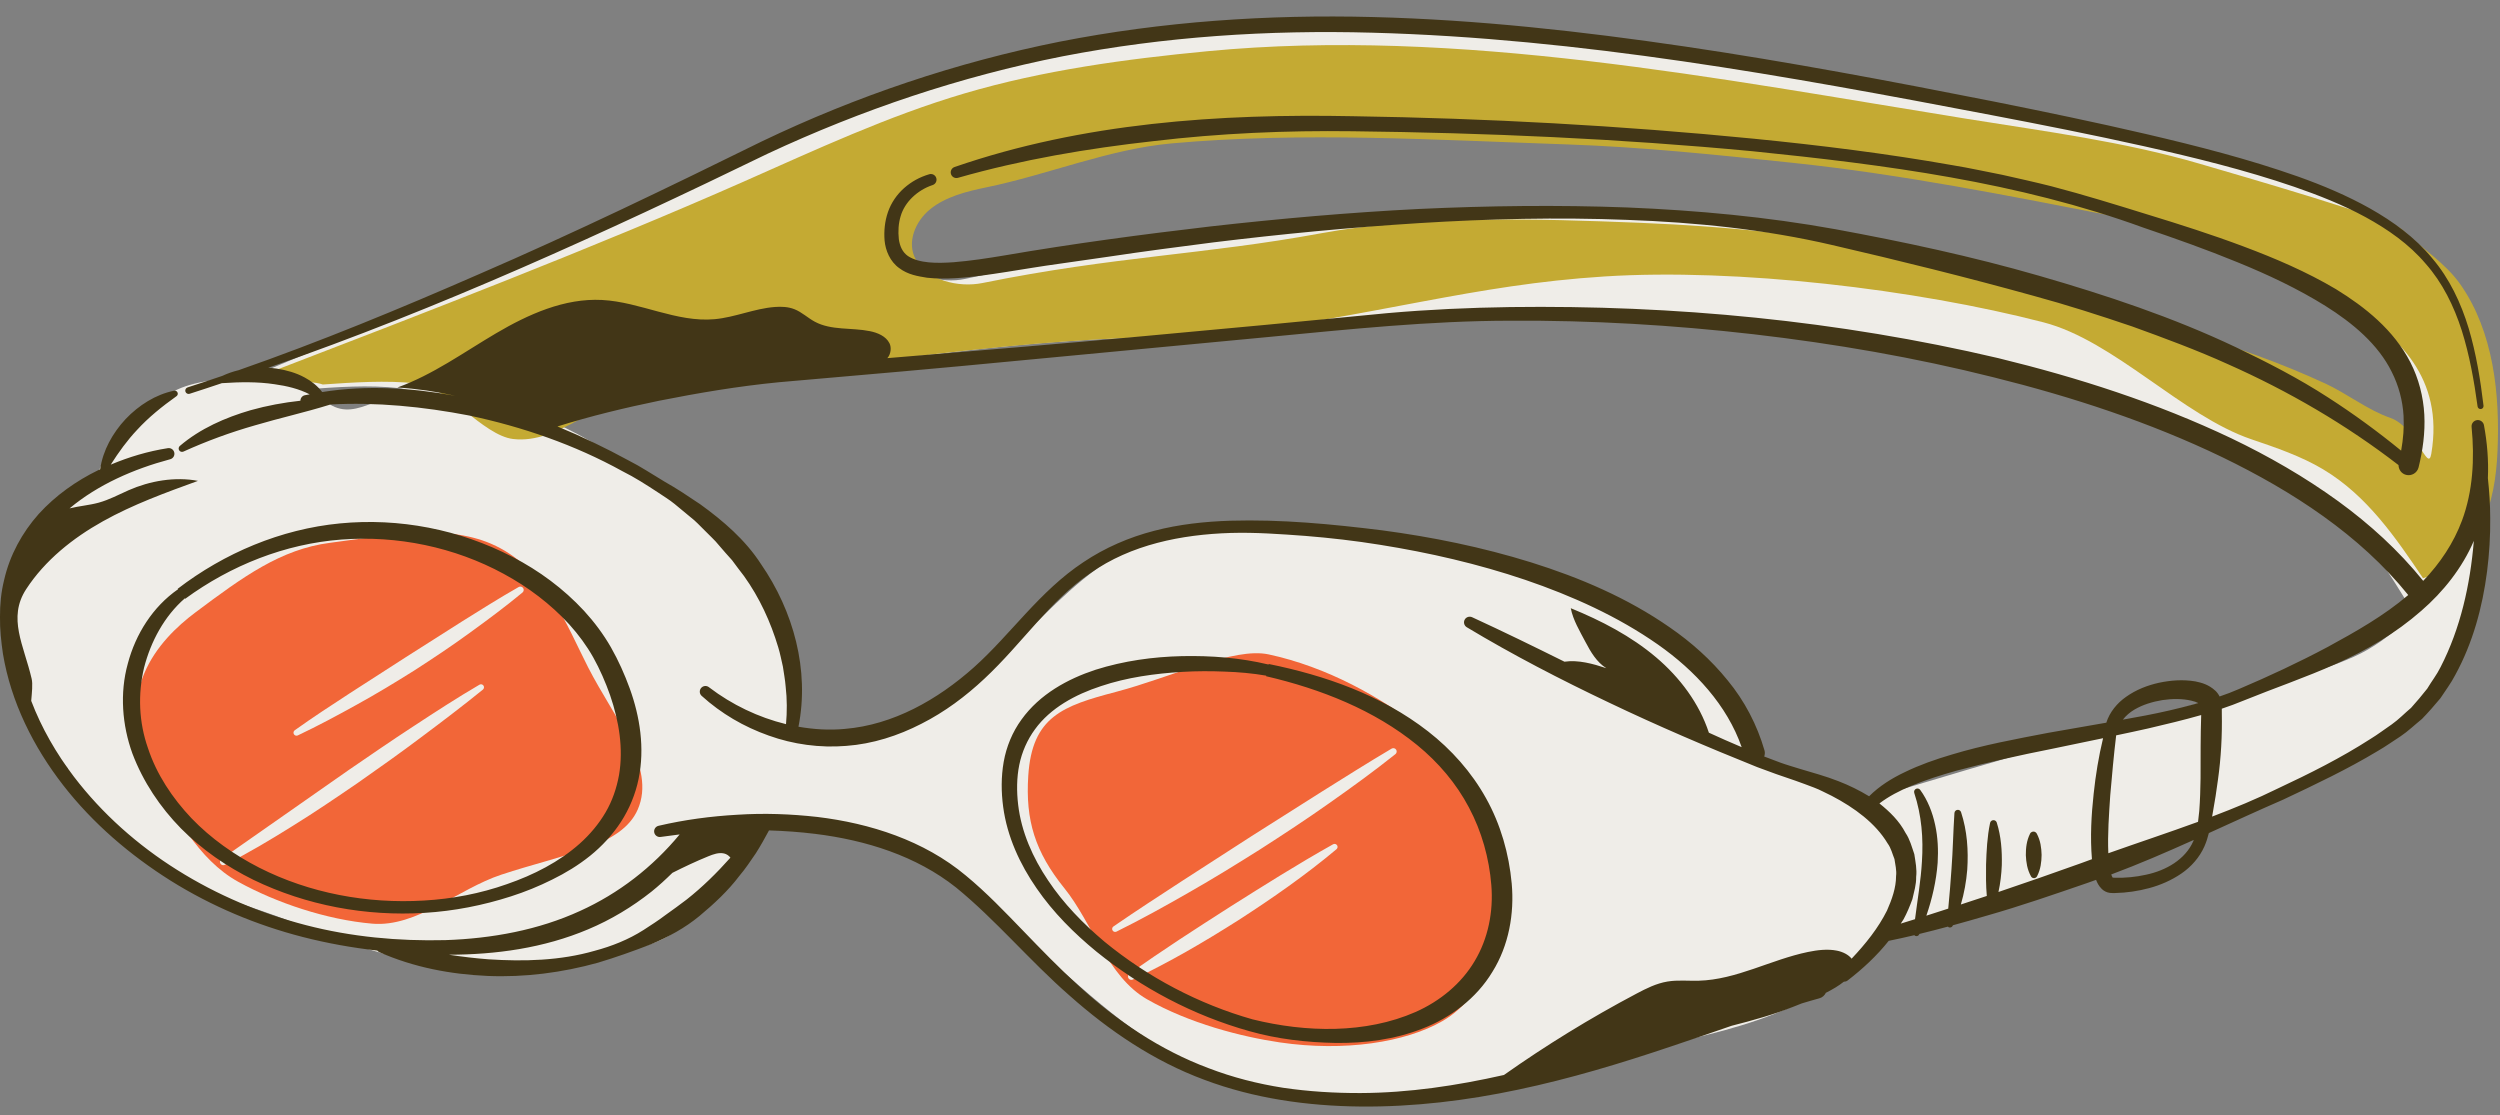 <?xml version="1.0" encoding="UTF-8"?><svg xmlns="http://www.w3.org/2000/svg" xmlns:xlink="http://www.w3.org/1999/xlink" height="223.2" preserveAspectRatio="xMidYMid meet" version="1.0" viewBox="-0.0 -3.3 500.4 223.2" width="500.4" zoomAndPan="magnify"><rect x="-0.0" y="-3.3" width="500.4" height="223.2" fill="#808080" stroke="none"/><g><g><g id="change1_1"><path d="M471.1,128.176c-3.702,1.645-7.542,2.932-11.454,3.985 c-9.429,2.539-18.844,5.128-28.246,7.767 c-16.823,4.722-33.6,9.608-50.334,14.639c-3.06,0.919-5.836,0.971-6.497,2.879 c-0.739-0.316-1.494-0.602-2.246-0.864c-4.353-1.519-8.705-3.038-13.059-4.558 c-3.519-1.229-5.224-2.14-8.061-4.557c-3.468-2.956-4.284-8.775-6.56-12.723 c-6.611-11.47-19.208-15.864-31.37-21.089 c-9.337-4.011-20.851-6.953-30.907-8.414 c-10.028-1.459-41.371-3.201-47.292-1.935 c-19.465,4.158-28.486,22.493-45.379,33.02 c-9.278,5.781-20.311,7.305-31.38,7.737c0.238-1.776,0.385-3.564,0.386-5.355 c0.002-8.461-2.615-16.849-7.09-24.029c-4.428-7.106-10.568-12.988-17.05-18.286 c-6.706-5.482-14.01-10.466-21.8-14.246c4.134-2.462,8.277-5.14,12.721-5.748 c34.733-4.751,69.342-11.396,104.39-12.18 c3.094-0.069,6.351,0.363,9.416-0.061c33.78-4.658,53.051-2.561,79.565-4.398 c26.514-1.837,60.554,4.717,86.133,11.936 c14.203,4.008,28.383,9.773,42.226,14.889c4.946,1.828,9.94,3.68,14.361,6.555 c8.749,5.692,14.513,14.862,19.999,23.741c5.25-1.852,9.289-6.319,11.602-11.385 c2.311-5.064,3.066-10.702,3.296-16.264c0.509-12.308-0.76-26.039-7.42-36.4 c-3.06-4.759-7.81-7.912-11.716-12.007 c-2.117-2.218-32.28-11.706-40.48-14.314 c-15.223-4.841-30.848-7.033-46.583-9.79 C340.516,8.003,288.512-3.254,238.294,1.976 c-16.449,1.713-32.915,4.142-48.66,9.2 c-15.344,4.93-29.773,12.283-44.294,19.274 c-29.05,13.986-64.481,28.877-94.224,41.319c0.053,0.336,0.187,0.609,0.364,0.848 c-5.856-0.435-12.022,0.253-15.867,1.997C27.868,78.127,21.699,84.963,18.998,93.027 c-9.178,6.195-15.094,16.126-16.178,27.145 c-1.084,11.021,2.973,22.44,10.768,30.305h0.004 c-0.094,1.907,3.594,7.269,5.178,8.422c4.918,3.579,7.449,7.102,12.413,10.621 c8.304,5.886,17.251,7.883,26.844,11.535c11.096,4.224,22.214,8.476,34.105,9.458 c11.148,0.92,23.475-1.395,34.375-3.821c2.661-0.594,5.315-1.397,7.592-2.845 c2.93-1.865,5.048-4.669,7.099-7.41c3.118-4.168,6.527-9.906,9.646-14.073 c0.482-0.624,0.92-1.277,1.358-1.93c14.65,1.302,30.112,4.405,41.052,13.458 c9.113,7.543,23.347,21.464,32.942,28.383 c10.269,7.406,15.057,10.204,27.437,12.852 c22.362,4.785,40.678,0.76,62.713-5.356 c18.783-5.212,39.601-6.535,54.368-19.258c2.261-1.949,4.148-3.954,5.671-6.055 c16.744-3.078,32.342-10.855,48.857-15.162c7.529-1.964,15.208-7.368,22.549-9.948 c13.285-4.67,23.328-10.981,34.128-20.017 c14.634-12.242,14.621-39.345,14.621-39.345S486.703,121.246,471.1,128.176z M182.803,36.38c3.089-2.696,7.211-3.832,11.212-4.728 c12.204-2.73,24.579-8.353,37.026-9.575c26.238-2.576,52.68-0.76,79.026,0.21 c15.154,0.559,30.238,2.29,45.303,4.018 c21.827,2.506,43.375,7.195,64.866,11.762 c13.949,2.963,36.063,11.59,47.605,19.965c8.365,6.072,18.001,14.943,15.375,31.726 c-0.671,4.291-2.958-5.88-8.224-7.848c-4.398-1.643-8.659-5.286-12.911-7.439 c-9.048-4.579-18.551-8.199-28.2-11.293 c-19.181-6.149-35.224-11.085-54.637-16.396 c-16.911-4.625-37.006-6.628-54.521-7.398 c-20.132-0.883-43.955-1.687-63.712,2.283 c-23.471,4.716-41.246,4.982-67.765,10.843 c-4.909,1.085-11.036-0.645-13.357-5.104 C177.997,43.769,179.715,39.076,182.803,36.38z M64.777,76.743 c-1.053-0.893-2.439-1.635-4.032-2.243c0.148,0.044,0.298,0.088,0.433,0.143 c6.25-0.471,12.543-0.942,18.772-0.248c1.258,0.141,2.572,0.731,3.916,1.562 c-0.159-0.021-0.321-0.036-0.478-0.059C75.377,74.714,70.955,81.976,64.777,76.743z" fill="#efede8"/></g><g id="change2_1"><path d="M492.479,53.639c-3.06-4.369-7.81-7.265-11.716-11.023 c-2.117-2.036-32.28-10.748-40.48-13.142 c-15.223-4.445-30.848-6.457-46.583-8.988 C343.946,12.481,291.942,2.146,241.723,6.948 c-16.449,1.573-32.915,3.802-48.66,8.447 c-15.344,4.527-29.773,11.277-44.294,17.695 C119.72,45.931,84.288,59.602,54.545,71.025 c0.505,2.92,7.079,1.523,10.062,2.637c6.25-0.433,12.543-0.865,18.772-0.227 c6.029,0.618,13.311,10.426,19.327,11.136c9.17,1.083,17.047-8.145,26.207-9.295 c34.733-4.361,69.342-10.462,104.39-11.183c3.094-0.064,6.351,0.332,9.416-0.056 c33.781-4.276,51.93-10.316,78.444-12.002 c26.514-1.686,62.281,2.554,87.859,9.182 c14.203,3.68,27.778,18.712,41.62,23.41 c4.946,1.679,9.94,3.378,14.361,6.018c8.749,5.225,14.513,13.645,19.999,21.797 c5.25-1.701,9.289-5.802,11.602-10.453c2.311-4.65,3.066-9.826,3.296-14.933 C500.409,75.758,499.14,63.152,492.479,53.639z M486.646,87.538 c-0.671,3.939-2.958-5.398-8.224-7.204c-4.398-1.509-8.659-4.853-12.911-6.829 c-9.048-4.205-18.551-7.528-28.2-10.368 c-19.181-5.645-35.224-10.177-54.637-15.053 c-16.911-4.246-37.006-6.085-54.521-6.791 c-20.132-0.811-43.955-1.549-63.712,2.096 c-23.471,4.33-41.246,4.574-67.765,9.955c-4.909,0.996-11.036-0.592-13.357-4.686 c-1.893-3.339-0.175-7.647,2.913-10.123c3.089-2.476,7.211-3.518,11.212-4.341 c12.204-2.507,24.579-7.668,37.026-8.79c26.238-2.365,52.68-0.699,79.027,0.192 c15.154,0.513,30.238,2.102,45.303,3.69c21.827,2.301,43.375,6.605,64.866,10.798 c13.949,2.721,36.063,10.64,47.605,18.33 C479.636,63.986,489.272,72.131,486.646,87.538z" fill="#c4aa33"/></g><g id="change3_1"><path d="M117.725,130.29c5.191,10.148,13.634,19.893,9.933,28.425 c-3.219,7.423-14.895,8.951-27.34,13.066 c-8.559,2.831-16.924,10.562-25.799,9.8 c-9.153-0.785-19.213-4.174-26.839-8.383 c-8.09-4.464-12.83-13.703-17.01-21.551 c-8.636-16.218,1.069-26.843,8.443-32.366 c9.531-7.137,17.099-12.656,26.927-13.93c11.306-1.465,22.947-3.82,32.253,0.182 C109.169,110.211,113.373,121.783,117.725,130.29z M298.999,172.054 c-1.41-12.255-5.614-22.516-14.371-29.382 c-8.25-6.469-19.043-12.481-30.691-14.986 c-6.995-1.503-19.377,4.557-30.558,7.498 c-10.659,2.804-16.795,4.95-17.561,16.777 c-0.579,8.935,1.334,15.236,7.267,22.579 c5.444,6.735,8.652,17.683,16.477,22.158c8.476,4.848,18.952,7.526,26.598,8.649 c13.001,1.91,25.16-0.021,32.515-4.24 C298.359,195.552,300.299,183.361,298.999,172.054z" fill="#f26638"/></g><g id="change1_2"><path d="M279.308,147.646c-4.322,3.449-8.795,6.69-13.314,9.864 c-4.508,3.191-9.127,6.218-13.773,9.203c-4.671,2.944-9.37,5.846-14.17,8.578 c-4.789,2.749-9.619,5.429-14.575,7.882c-0.298,0.148-0.658,0.026-0.805-0.271 c-0.134-0.271-0.045-0.596,0.198-0.762c4.548-3.133,9.171-6.126,13.783-9.135 l13.874-8.952l13.948-8.835c4.666-2.922,9.323-5.862,14.075-8.675 c0.319-0.188,0.731-0.083,0.92,0.236 C279.64,147.071,279.566,147.441,279.308,147.646z M225.84,192.448 c0.158,0.336,0.559,0.48,0.895,0.322c7.33-3.46,14.312-7.551,21.134-11.88 c6.79-4.38,13.431-9.005,19.644-14.212c0.218-0.182,0.282-0.498,0.139-0.755 c-0.163-0.291-0.53-0.393-0.82-0.231c-7.058,3.953-13.855,8.246-20.66,12.538 c-6.773,4.341-13.544,8.674-20.116,13.385 C225.797,191.8,225.699,192.149,225.84,192.448z M104.736,114.448 c-0.184-0.323-0.594-0.434-0.917-0.251c-3.871,2.202-7.628,4.567-11.385,6.921 l-11.209,7.125l-11.169,7.19c-3.713,2.423-7.435,4.843-11.059,7.435 c-0.233,0.166-0.321,0.48-0.194,0.748c0.142,0.3,0.501,0.428,0.801,0.286 c4.028-1.91,7.948-4.01,11.837-6.172c3.9-2.145,7.708-4.456,11.48-6.826 c3.746-2.411,7.454-4.88,11.05-7.503c3.607-2.605,7.172-5.263,10.608-8.101 C104.827,115.095,104.9,114.736,104.736,114.448z M44.091,169.505 c0.165,0.333,0.568,0.467,0.9,0.303c4.693-2.334,9.169-5.032,13.594-7.792 c4.434-2.748,8.746-5.673,13.04-8.618c4.265-2.986,8.513-5.995,12.67-9.126 c4.17-3.114,8.313-6.26,12.361-9.54c0.227-0.184,0.293-0.512,0.141-0.771 c-0.167-0.287-0.536-0.383-0.822-0.216c-4.508,2.635-8.871,5.476-13.22,8.331 c-4.36,2.839-8.636,5.794-12.925,8.726L44.313,168.652 C44.044,168.84,43.941,169.204,44.091,169.505z" fill="#efede8"/></g><g id="change4_1"><path d="M497.975,92.407c0.159-3.577-0.145-7.155-0.784-10.604 c-0.119-0.63-0.702-1.082-1.353-1.018c-0.688,0.067-1.192,0.679-1.125,1.367 l0.002,0.016c0.622,6.389,0.258,12.847-1.911,18.696 c-1.687,4.534-4.403,8.598-7.777,12.101c-4.921-6.094-10.73-11.373-16.99-15.926 c-6.739-4.889-13.958-9.031-21.411-12.607 c-14.942-7.11-30.704-12.157-46.665-16.051 c-32.012-7.527-64.893-10.648-97.668-10.219 c-8.197,0.121-16.394,0.496-24.568,1.214l-24.405,2.349 c-16.267,1.506-32.53,3.049-48.808,4.416 c-8.972,0.767-17.932,1.515-26.898,2.243c0.696-0.776,0.861-2.119,0.424-2.979 c-0.721-1.419-2.363-2.106-3.922-2.421c-3.674-0.745-7.707-0.11-11.01-1.883 c-1.412-0.758-2.6-1.921-4.091-2.509c-1.241-0.49-2.612-0.549-3.942-0.446 c-4.085,0.315-7.95,2.068-12.03,2.441c-7.622,0.697-14.892-3.446-22.536-3.846 c-7.516-0.392-14.739,2.857-21.225,6.676 c-6.486,3.818-12.667,8.314-19.753,10.848c3.892,0.231,7.762,0.796,11.566,1.652 c-8.75-1.599-17.729-2.157-26.606-0.747c-0.92-1.216-2.17-2.199-3.504-2.912 c-1.757-0.957-3.686-1.478-5.591-1.778c-0.564-0.081-1.132-0.134-1.703-0.169 c34.307-11.902,67.407-27.034,99.979-42.855 c18.829-8.795,38.637-15.462,59.002-19.481 c20.381-3.958,41.223-5.312,62-4.73 c41.63,1.124,82.837,8.647,123.795,16.468 c10.247,1.956,20.48,3.98,30.648,6.25c10.161,2.28,20.29,4.764,30.097,8.126 c4.893,1.693,9.718,3.596,14.237,6.051c4.499,2.456,8.757,5.435,12.057,9.327 c3.386,3.817,5.676,8.505,7.244,13.396c1.545,4.918,2.463,10.046,3.162,15.197 c0.044,0.324,0.34,0.556,0.665,0.517c0.329-0.039,0.563-0.338,0.524-0.667 c-0.621-5.198-1.462-10.403-2.967-15.478c-1.526-5.042-3.837-9.996-7.332-14.067 c-3.409-4.15-7.811-7.328-12.408-9.933c-4.623-2.599-9.506-4.643-14.458-6.406 c-9.921-3.502-20.087-6.089-30.271-8.474 c-10.19-2.373-20.426-4.496-30.67-6.548 c-20.491-4.051-41.036-7.936-61.734-10.995 c-20.69-3.047-41.541-5.373-62.512-5.901c-20.954-0.536-42.034,0.879-62.656,4.936 c-20.602,4.121-40.667,10.879-59.582,19.948 c-18.772,9.24-37.508,18.314-56.667,26.599 c-15.811,6.911-31.804,13.516-48.084,19.205c-1.121,0.269-2.209,0.645-3.249,1.134 c-2.306,0.787-4.617,1.557-6.936,2.303l-0.032,0.01 c-0.349,0.113-0.543,0.486-0.433,0.837c0.11,0.353,0.486,0.55,0.839,0.44 c2.179-0.682,4.333-1.431,6.501-2.141c0.012,0,0.021,0.012,0.033,0.011 l0.011-0.001c3.613-0.239,7.041-0.296,10.448,0.214 c2.484,0.35,4.87,0.912,7.041,2.027c-0.327,0.066-0.656,0.108-0.983,0.18 c-0.512,0.115-0.866,0.574-0.873,1.097c-3.349,0.363-6.677,0.978-9.953,1.894 c-5.075,1.477-10.105,3.679-14.181,7.159c-0.222,0.191-0.304,0.516-0.176,0.795 c0.155,0.34,0.557,0.489,0.896,0.334c4.705-2.129,9.427-3.856,14.335-5.257 c4.886-1.453,9.909-2.558,14.92-4.114c0.029-0.009,0.045-0.038,0.072-0.051 c9.265-0.513,18.695,0.432,27.849,2.198 c10.649,2.256,21.114,5.849,30.712,11.16c2.454,1.225,4.765,2.708,7.056,4.212 c1.131,0.768,2.319,1.477,3.37,2.337l3.133,2.594 c1.079,0.818,1.985,1.826,2.945,2.765c0.929,0.97,1.952,1.846,2.783,2.894 c0.862,1.02,1.745,2.014,2.639,3c0.777,1.078,1.593,2.121,2.397,3.178 c3.092,4.317,5.33,9.174,6.845,14.254c0.395,1.267,0.627,2.577,0.936,3.87 c0.187,1.314,0.443,2.624,0.547,3.952c0.295,2.51,0.298,5.131,0.075,7.565 c-5.535-1.352-10.829-3.895-15.348-7.337l-0.095-0.073 c-0.464-0.351-1.127-0.295-1.524,0.145c-0.42,0.464-0.384,1.18,0.08,1.6 c3.94,3.564,8.456,6.19,13.412,7.947c4.925,1.776,10.277,2.505,15.539,2.069 c5.276-0.384,10.399-2.04,15.034-4.426c4.67-2.363,8.864-5.501,12.619-9.027 c7.562-7.053,13.113-15.633,21.274-21.164c8.06-5.668,18.115-7.698,28-8.004 c4.963-0.147,9.972,0.226,14.972,0.591c4.995,0.403,9.976,0.978,14.919,1.776 c9.884,1.576,19.662,3.83,29.095,7.023c9.406,3.214,18.536,7.328,26.558,12.952 c7.433,5.219,13.831,12.149,16.749,20.531c-2.201-0.931-4.39-1.89-6.563-2.894 c-1.931-5.895-5.818-11.058-10.559-15.079c-5.033-4.268-10.974-7.342-17.083-9.839 c0.446,2.363,1.81,4.604,2.927,6.733c1.055,2.013,2.26,4.073,4.19,5.275 c-2.713-0.901-5.622-1.698-8.382-1.3c-6.122-3.041-12.266-6.043-18.484-8.904 c-0.52-0.236-1.157-0.056-1.459,0.445c-0.324,0.538-0.149,1.238,0.389,1.561 c9.232,5.548,18.782,10.483,28.498,15.099 c9.708,4.638,19.602,8.871,29.623,12.894c2.527,0.968,5.083,1.863,7.678,2.731 c1.272,0.443,2.478,0.907,3.711,1.37c1.232,0.454,2.362,1.116,3.541,1.657 c4.574,2.385,8.782,5.495,11.175,9.502c0.709,0.957,0.949,2.092,1.383,3.153 c0.156,1.13,0.466,2.244,0.32,3.414c0,2.32-0.82,4.647-1.818,6.897 c-1.738,3.484-4.267,6.653-7.078,9.625c-0.618-0.785-1.729-1.367-2.977-1.613 c-1.826-0.36-3.86-0.125-5.78,0.275c-7.451,1.551-14.286,5.542-21.848,5.75 c-2.09,0.059-4.174-0.181-6.252,0.164c-2.238,0.372-4.24,1.385-6.146,2.391 c-9.379,4.956-18.254,10.433-26.585,16.312 c-9.434,2.133-19.043,3.58-28.709,3.618c-5.182,0.016-10.375-0.302-15.484-1.055 c-5.103-0.799-10.134-2.08-14.947-3.934 c-9.686-3.613-18.385-9.494-26.017-16.51 c-3.847-3.487-7.471-7.238-11.112-11.012 c-3.649-3.768-7.296-7.607-11.455-11.035 c-8.399-7.026-19.166-10.446-29.72-11.72 c-5.318-0.595-10.668-0.789-15.98-0.442c-5.323,0.299-10.567,0.997-15.801,2.216 c-0.568,0.135-0.952,0.684-0.866,1.272c0.091,0.62,0.668,1.05,1.289,0.958 l0.061-0.008c1.245-0.183,2.496-0.348,3.75-0.496 c-5.405,6.545-12.212,11.818-19.922,15.309 c-8.343,3.828-17.643,5.535-26.982,5.847c-9.358,0.232-18.835-0.643-27.898-2.998 c-9.075-2.349-17.806-6.046-25.737-11.026 c-7.93-4.965-15.043-11.272-20.698-18.678 c-3.534-4.646-6.493-9.764-8.555-15.186c0.141-1.695,0.331-3.375,0.088-4.42 c-1.56-6.723-4.867-12.163-1.097-17.943c3.77-5.781,9.331-10.217,15.356-13.582 c6.025-3.366,12.545-5.736,19.032-8.09c-4.585-0.88-9.632-0.003-13.904,1.882 c-1.972,0.871-3.886,1.909-5.965,2.479c-1.911,0.525-3.915,0.666-5.833,1.143 c5.667-4.748,12.843-7.882,20.055-9.811l0.095-0.026 c0.551-0.149,0.913-0.693,0.822-1.271c-0.097-0.619-0.678-1.042-1.297-0.945 c-3.977,0.625-7.771,1.753-11.435,3.299c1.608-2.524,3.295-4.861,5.285-6.97 c2.309-2.514,4.947-4.642,7.872-6.728c0.191-0.136,0.3-0.38,0.25-0.625 c-0.068-0.332-0.392-0.544-0.723-0.477c-3.714,0.762-7.076,2.918-9.702,5.672 c-2.594,2.783-4.551,6.269-5.096,10.026c-0.002,0.011,0.006,0.023,0.005,0.034 c-0.13,0.062-0.263,0.111-0.393,0.174c-4.404,2.143-8.52,5.05-11.899,8.754 c-3.33,3.728-5.826,8.309-6.934,13.212c-0.612,2.435-0.846,4.944-0.831,7.421 c-0.033,2.487,0.234,4.924,0.587,7.356c1.616,9.714,6.12,18.664,12.042,26.294 c5.947,7.656,13.393,14.012,21.536,19.135 c8.169,5.107,17.143,8.883,26.458,11.274c4.902,1.259,9.876,2.141,14.887,2.715 c0.108,0.126,0.237,0.237,0.399,0.309c6.885,3.048,14.262,4.443,21.703,4.768 c7.444,0.31,14.912-0.659,22.074-2.648c3.564-1.07,7.062-2.313,10.578-3.673 c3.468-1.448,6.839-3.27,9.758-5.688c2.898-2.416,5.69-5,7.96-8.003 c1.217-1.432,2.252-2.997,3.307-4.538c0.953-1.486,1.799-3.036,2.636-4.578 c3.099,0.099,6.187,0.314,9.245,0.693c10.161,1.255,20.223,4.407,28.195,10.732 c7.939,6.475,14.738,14.668,22.721,21.636 c7.907,7.029,16.897,13.123,26.929,16.837c10,3.772,20.719,5.269,31.305,5.37 c10.62,0.101,21.217-1.185,31.572-3.384c10.368-2.18,20.503-5.249,30.469-8.603 c4.107-1.362,8.185-2.786,12.262-4.183c4.239-1.076,8.436-2.252,12.382-3.823 c0.483-0.192,1.041-0.411,1.648-0.652c1.164-0.336,2.324-0.702,3.493-1.011 l0.012-0.003c0.605-0.158,1.054-0.58,1.307-1.101 c1.335-0.673,2.597-1.419,3.595-2.221c0.262-0.003,0.526-0.066,0.75-0.238 c2.987-2.299,5.82-4.909,8.236-7.944c1.723-0.353,3.439-0.732,5.147-1.138 c0.053,0.053,0.096,0.117,0.17,0.149c0.308,0.13,0.665-0.014,0.795-0.323 c0.01-0.024,0.017-0.047,0.027-0.071c1.913-0.465,3.818-0.954,5.717-1.468 c0.042,0.041,0.07,0.093,0.126,0.121c0.302,0.151,0.669,0.03,0.82-0.272 c0.02-0.039,0.032-0.08,0.051-0.118c2.257-0.619,4.508-1.255,6.752-1.916 c6.822-1.94,13.515-4.27,20.216-6.572c0.566-0.191,1.122-0.405,1.685-0.602 c0.225,0.574,0.497,1.193,1.16,1.843c0.367,0.352,0.95,0.691,1.585,0.767 c0.525,0.052,0.692,0.03,1.031,0.032c2.355-0.054,4.626-0.386,6.874-0.992 c2.241-0.604,4.419-1.55,6.396-2.895c1.972-1.338,3.662-3.237,4.644-5.466 c0.375-0.858,0.656-1.748,0.881-2.649c4.947-2.249,9.88-4.529,14.859-6.687 c6.413-3.024,12.833-6.062,18.972-9.757c1.55-0.89,3.019-1.953,4.534-2.922 c1.5-1,2.86-2.321,4.294-3.479c1.284-1.319,2.505-2.721,3.685-4.137 c0.996-1.542,2.137-3.017,2.969-4.648c3.533-6.451,5.452-13.577,6.373-20.712 c0.451-3.574,0.672-7.168,0.633-10.754 C498.439,97.699,498.258,95.059,497.975,92.407z M137.425,176.762 c-1.41,1.042-2.792,2.112-4.239,3.106c-1.397,1.069-2.888,2.009-4.375,2.98 c-2.998,1.914-6.346,3.247-9.788,4.164c-6.877,1.985-14.137,2.163-21.224,1.705 c-2.666-0.2-5.33-0.53-7.986-0.921c9.407-0.007,19.028-1.323,27.918-5.087 c4.537-1.902,8.805-4.476,12.669-7.537c1.468-1.179,2.851-2.451,4.192-3.766 c2.347-1.182,4.723-2.307,7.156-3.299c1.014-0.414,2.111-0.816,3.18-0.577 c0.5,0.113,0.963,0.431,1.276,0.838 C143.489,171.412,140.602,174.26,137.425,176.762z M360.115,150.548 c-1.257-0.401-2.528-0.751-3.773-1.207l-3.217-1.216 c0.127-0.381,0.18-0.791,0.06-1.207c-1.483-5.14-4.017-9.969-7.381-14.036 c-3.32-4.111-7.269-7.624-11.538-10.572 c-8.531-5.947-18.089-10.004-27.818-13.05 c-9.753-3.035-19.754-5.069-29.816-6.411c-10.087-1.249-20.151-2.221-30.388-1.921 c-5.103,0.167-10.237,0.71-15.237,2.023c-4.994,1.29-9.836,3.378-14.151,6.275 c-8.766,5.788-14.589,14.506-21.9,21.032 c-7.317,6.53-16.208,11.536-25.85,12.341 c-3.091,0.294-6.21,0.101-9.283-0.436c2.251-11.351-1.011-23.16-7.488-32.538 c-3.149-4.878-7.602-8.686-12.182-11.995c-2.36-1.589-4.703-3.159-7.137-4.525 c-2.404-1.428-4.722-2.992-7.223-4.253c-4.604-2.507-9.347-4.798-14.216-6.794 c6.642-2.079,13.495-3.733,20.342-5.144c7.942-1.576,15.944-2.925,24.022-3.709 c16.24-1.403,32.558-2.825,48.81-4.401l48.799-4.618 c16.286-1.556,32.492-3.278,48.772-3.292c16.279-0.102,32.563,0.862,48.728,2.716 c16.161,1.873,32.223,4.648,47.971,8.607c15.742,3.921,31.241,8.98,45.789,15.993 c14.049,6.812,27.507,15.541,37.222,27.588c-0.02,0.017-0.039,0.036-0.059,0.053 c-4.811,4.095-10.417,7.273-16.103,10.368 c-5.726,3.049-11.675,5.827-17.734,8.403c-1.264,0.559-2.556,1.04-3.863,1.484 c-0.236-0.47-0.545-0.884-0.871-1.176c-1.363-1.235-2.727-1.58-3.985-1.843 c-2.542-0.419-4.937-0.216-7.278,0.274c-2.329,0.517-4.604,1.401-6.619,2.843 c-1.724,1.209-3.253,3.015-3.918,5.147c-3.851,0.679-7.711,1.341-11.579,2.023 c-6.468,1.242-12.985,2.429-19.377,4.366c-3.2,0.944-6.382,2.046-9.441,3.539 c-2.53,1.204-5.01,2.734-7.085,4.804c-1.981-1.209-4.045-2.212-6.151-3.025 C365.383,152.035,362.702,151.338,360.115,150.548z M440.205,159.018 c-0.069,0.728-0.159,1.454-0.246,2.181c-5.954,2.176-11.983,4.168-17.954,6.285 c-0.166-3.79,0.125-7.729,0.385-11.626c0.349-3.986,0.704-8.008,1.183-11.967 c2.132-0.452,4.264-0.896,6.393-1.381c3.541-0.831,7.1-1.676,10.625-2.685 c-0.142,4.252-0.113,8.46-0.127,12.682 C440.431,154.68,440.369,156.853,440.205,159.018z M424.91,140.745 c0.614-0.786,1.395-1.467,2.303-2.003c1.66-0.983,3.611-1.581,5.586-1.906 c1.972-0.298,4.046-0.307,5.826,0.112c0.523,0.103,1.008,0.286,1.379,0.476 c-0.352,0.1-0.701,0.202-1.054,0.299c-3.138,0.85-6.322,1.583-9.536,2.198 C427.919,140.214,426.411,140.47,424.91,140.745z M416.471,169.502 c-5.466,1.966-10.956,3.874-16.46,5.737c0.39-1.777,0.594-3.582,0.671-5.388 c0.061-2.848-0.129-5.718-1.01-8.506c-0.074-0.229-0.268-0.417-0.521-0.469 c-0.374-0.076-0.74,0.165-0.816,0.539c-0.588,2.825-0.71,5.579-0.806,8.348 c-0.026,2.082-0.038,4.157,0.149,6.272c-1.728,0.579-3.462,1.142-5.194,1.709 c0.666-2.262,1.088-4.598,1.278-6.947c0.257-3.876-0.013-7.823-1.236-11.535 c-0.086-0.255-0.321-0.45-0.606-0.467c-0.376-0.023-0.699,0.264-0.722,0.64 c-0.25,3.8-0.306,7.46-0.584,11.141c-0.158,2.653-0.416,5.305-0.655,7.993 c-1.46,0.471-2.917,0.949-4.379,1.412c1.161-3.391,1.986-6.923,2.261-10.601 c0.152-2.521,0.046-5.087-0.504-7.586c-0.534-2.492-1.489-4.936-2.99-6.992 c-0.17-0.229-0.478-0.338-0.763-0.242c-0.355,0.119-0.546,0.503-0.427,0.858 c1.485,4.501,1.84,9.103,1.535,13.756c-0.212,3.784-0.888,7.593-1.381,11.511 c-0.953,0.298-1.907,0.592-2.861,0.885c0.185-0.304,0.405-0.575,0.58-0.889 c0.684-1.262,1.254-2.632,1.755-4.011c0.327-1.46,0.786-2.892,0.753-4.439 c0.184-1.525-0.14-3.049-0.372-4.571c-0.5-1.435-0.886-2.974-1.742-4.226 c-1.274-2.439-3.212-4.298-5.239-5.919c1.859-1.424,4.025-2.533,6.268-3.477 c2.936-1.209,6.008-2.19,9.12-3.069c6.254-1.673,12.639-3.095,19.071-4.368 c3.427-0.722,6.866-1.426,10.308-2.144c-0.886,3.669-1.483,7.358-1.883,11.09 c-0.47,4.316-0.716,8.643-0.348,13.13 C417.972,168.953,417.218,169.22,416.471,169.502z M439.005,165.084 c-1.605,3.65-5.446,5.86-9.475,6.704c-2.015,0.454-4.141,0.656-6.179,0.601 c-0.138-0.003-0.342-0.013-0.478-0.025c-0.048-0.052-0.182-0.315-0.29-0.631 c5.594-2.089,11.074-4.463,16.522-6.914 C439.068,164.906,439.045,164.998,439.005,165.084z M488.506,130.224 c-0.746,1.528-1.804,2.854-2.666,4.31c-1.042,1.313-2.114,2.618-3.246,3.857 c-1.291,1.081-2.432,2.292-3.841,3.289c-1.432,0.971-2.8,2.025-4.29,2.931 c-5.858,3.775-12.165,6.934-18.526,9.91c-4.288,2.115-8.698,3.934-13.163,5.627 l0.14-0.782c0.394-2.194,0.752-4.397,1.035-6.608 c0.621-4.416,0.854-8.873,0.77-13.277c-0.005-0.34-0.001-0.616-0.002-0.927 c1.47-0.497,2.933-1.029,4.377-1.632c6.077-2.473,12.34-4.593,18.43-7.32 c6.1-2.681,11.983-6.136,17.135-10.653c4.383-3.801,8.178-8.556,10.505-13.99 C494.425,113.803,492.489,122.48,488.506,130.224z M480.087,89.791 c-10.5-8.107-22.003-14.799-34.105-20.178 c-6.265-2.841-12.736-5.228-19.214-7.574 c-6.53-2.217-13.102-4.33-19.774-6.139 c-13.316-3.693-26.759-7.03-40.272-10.155 c-13.438-3.131-27.25-4.541-41.076-5.036 c-13.832-0.541-27.699-0.212-41.528,0.646 c-13.83,0.866-27.633,2.189-41.392,3.879 c-6.876,0.876-13.747,1.783-20.606,2.812l-10.319,1.483 c-3.402,0.463-6.814,1.045-10.257,1.589c-3.446,0.531-6.916,1.087-10.496,1.276 c-1.782,0.12-3.612,0.092-5.47-0.099c-1.847-0.303-3.827-0.593-5.599-1.934 c-1.816-1.288-2.745-3.532-2.922-5.515c-0.149-1.884,0.035-3.849,0.677-5.7 c0.639-1.853,1.795-3.526,3.238-4.804c1.468-1.29,3.091-2.189,5.026-2.763 c0.6-0.179,1.232,0.163,1.41,0.764c0.174,0.585-0.148,1.201-0.721,1.396 l-0.113,0.039c-2.876,0.975-5.483,3.32-6.305,6.215 c-0.439,1.449-0.529,3.013-0.359,4.584c0.212,1.451,0.745,2.617,1.818,3.37 c2.262,1.497,5.844,1.474,9.122,1.244c3.352-0.267,6.755-0.787,10.164-1.356 c13.761-2.367,27.475-4.197,41.333-5.816 c13.832-1.559,27.707-2.789,41.616-3.488 c13.911-0.648,27.851-0.827,41.781-0.302 c13.923,0.58,27.85,1.859,41.636,4.354c13.687,2.521,27.332,5.438,40.75,9.313 c13.403,3.871,26.732,8.29,39.414,14.312 c6.321,3.026,12.577,6.242,18.471,10.065c5.068,3.263,9.939,6.822,14.596,10.632 c0.42-2.329,0.615-4.671,0.485-6.976c-0.182-3.081-0.989-6.059-2.365-8.786 c-2.716-5.518-7.792-9.764-13.252-13.196c-5.516-3.441-11.514-6.268-17.654-8.766 c-6.135-2.522-12.423-4.746-18.74-6.892c-25.14-9.168-51.754-12.617-78.303-15.317 c-26.591-2.517-53.317-3.68-80.025-4 c-13.344-0.172-26.642,0.405-39.851,1.976 c-13.186,1.462-26.396,3.705-39.076,7.323l-0.088,0.025 c-0.603,0.173-1.231-0.177-1.403-0.78c-0.166-0.581,0.157-1.188,0.721-1.384 c25.67-8.855,52.956-10.706,79.733-10.169 c26.794,0.413,53.562,1.869,80.233,4.501c13.334,1.324,26.647,2.977,39.867,5.317 c3.312,0.535,6.592,1.283,9.89,1.914c3.279,0.739,6.562,1.465,9.827,2.29 c6.543,1.713,12.909,3.685,19.32,5.675c6.412,1.962,12.813,4.002,19.129,6.374 c6.312,2.366,12.573,5.032,18.496,8.543c5.807,3.573,11.56,8.121,14.916,14.668 c1.659,3.235,2.585,6.857,2.78,10.456c0.185,3.605-0.307,7.158-1.149,10.552 c-0.273,1.102-1.389,1.775-2.491,1.501 C480.687,91.526,480.102,90.7,480.087,89.791z M25.585,129.514 c-1.643,5.917-1.142,12.33,0.919,18.02c2.154,5.677,5.551,10.736,9.727,14.997 c4.2,4.243,9.159,7.641,14.455,10.257c10.643,5.163,22.576,7.357,34.313,6.63 c5.872-0.358,11.692-1.498,17.302-3.308c2.802-0.899,5.548-2.015,8.208-3.345 c2.669-1.309,5.248-2.872,7.615-4.774c2.358-1.905,4.473-4.185,6.169-6.787 c1.678-2.606,2.909-5.55,3.53-8.609c1.263-6.153,0.264-12.466-1.777-18.103 c-1.039-2.848-2.241-5.539-3.749-8.201c-1.519-2.659-3.357-5.1-5.397-7.33 c-4.11-4.434-9.004-8.044-14.304-10.783c-10.585-5.519-22.73-7.861-34.549-6.713 c-11.844,1.142-23.148,5.937-32.475,13.082l0.069,0.091 C30.577,118.154,27.146,123.619,25.585,129.514z M37.002,116.461l0.069,0.091 c9.153-6.7,20.026-11.011,31.261-11.855 c11.203-0.854,22.642,1.515,32.469,6.853c4.91,2.652,9.412,6.059,13.139,10.12 c1.844,2.044,3.483,4.26,4.812,6.626c1.327,2.371,2.463,4.99,3.373,7.577 c1.792,5.209,2.681,10.718,1.775,15.975c-0.47,2.611-1.34,5.152-2.691,7.465 c-1.355,2.306-3.111,4.407-5.159,6.236c-4.115,3.664-9.229,6.275-14.578,8.119 c-5.336,1.891-10.962,2.96-16.625,3.283 c-11.312,0.679-22.872-1.458-32.955-6.578 c-5.022-2.566-9.678-5.854-13.558-9.889c-3.832-4.042-7.004-8.811-8.716-14.041 c-1.829-5.188-2.038-10.809-0.783-16.097 C30.177,125.11,32.884,120.041,37.002,116.461z M219.462,187.174 c9.02,7.285,19.427,12.789,30.614,15.922c5.618,1.598,11.433,2.249,17.257,2.36 c5.828,0.067,11.792-0.669,17.4-2.874c5.584-2.148,10.783-6.035,13.992-11.365 c3.298-5.278,4.402-11.68,3.86-17.674c-0.547-5.955-2.211-11.818-5.135-17.058 c-2.907-5.24-6.96-9.77-11.61-13.393 c-9.361-7.289-20.64-11.198-31.894-13.488l-0.024,0.113 c-5.704-1.369-11.51-1.805-17.326-1.686c-5.812,0.131-11.651,0.942-17.303,2.726 c-5.574,1.83-11.166,4.878-14.826,9.965c-1.825,2.502-3.033,5.453-3.566,8.466 c-0.528,3.027-0.501,6.041-0.106,9.011c0.795,5.965,3.36,11.498,6.692,16.304 C210.818,179.35,214.985,183.498,219.462,187.174z M204.02,149.791 c0.528-2.587,1.599-5.009,3.137-7.112c3.086-4.255,8.039-6.955,13.215-8.645 c5.206-1.753,10.777-2.52,16.348-2.854c2.791-0.164,5.597-0.169,8.395-0.051 c2.799,0.09,5.599,0.338,8.331,0.81l-0.024,0.113 c10.942,2.545,21.66,6.777,30.226,13.77c4.263,3.481,7.861,7.717,10.386,12.52 c2.542,4.782,4.041,10.127,4.472,15.527c0.435,5.331-0.649,10.719-3.336,15.197 c-2.658,4.499-6.904,8.007-11.833,10.193c-9.958,4.369-21.887,4.133-32.619,1.475 c-10.771-3.049-20.966-8.43-29.63-15.536 c-4.278-3.61-8.221-7.651-11.296-12.265c-3.088-4.578-5.362-9.735-5.995-15.128 C203.478,155.129,203.491,152.37,204.02,149.791z M407.677,163.548 c0.755,1.416,0.93,2.84,0.97,4.267c-0.022,1.427-0.179,2.856-0.916,4.293 c-0.171,0.334-0.58,0.465-0.914,0.295c-0.126-0.065-0.222-0.162-0.285-0.277 c-0.778-1.415-0.977-2.839-1.04-4.265c-0.002-1.427,0.132-2.856,0.846-4.293 c0.185-0.373,0.637-0.525,1.009-0.339 C407.494,163.301,407.606,163.415,407.677,163.548z" fill="#423617"/></g></g></g></svg>